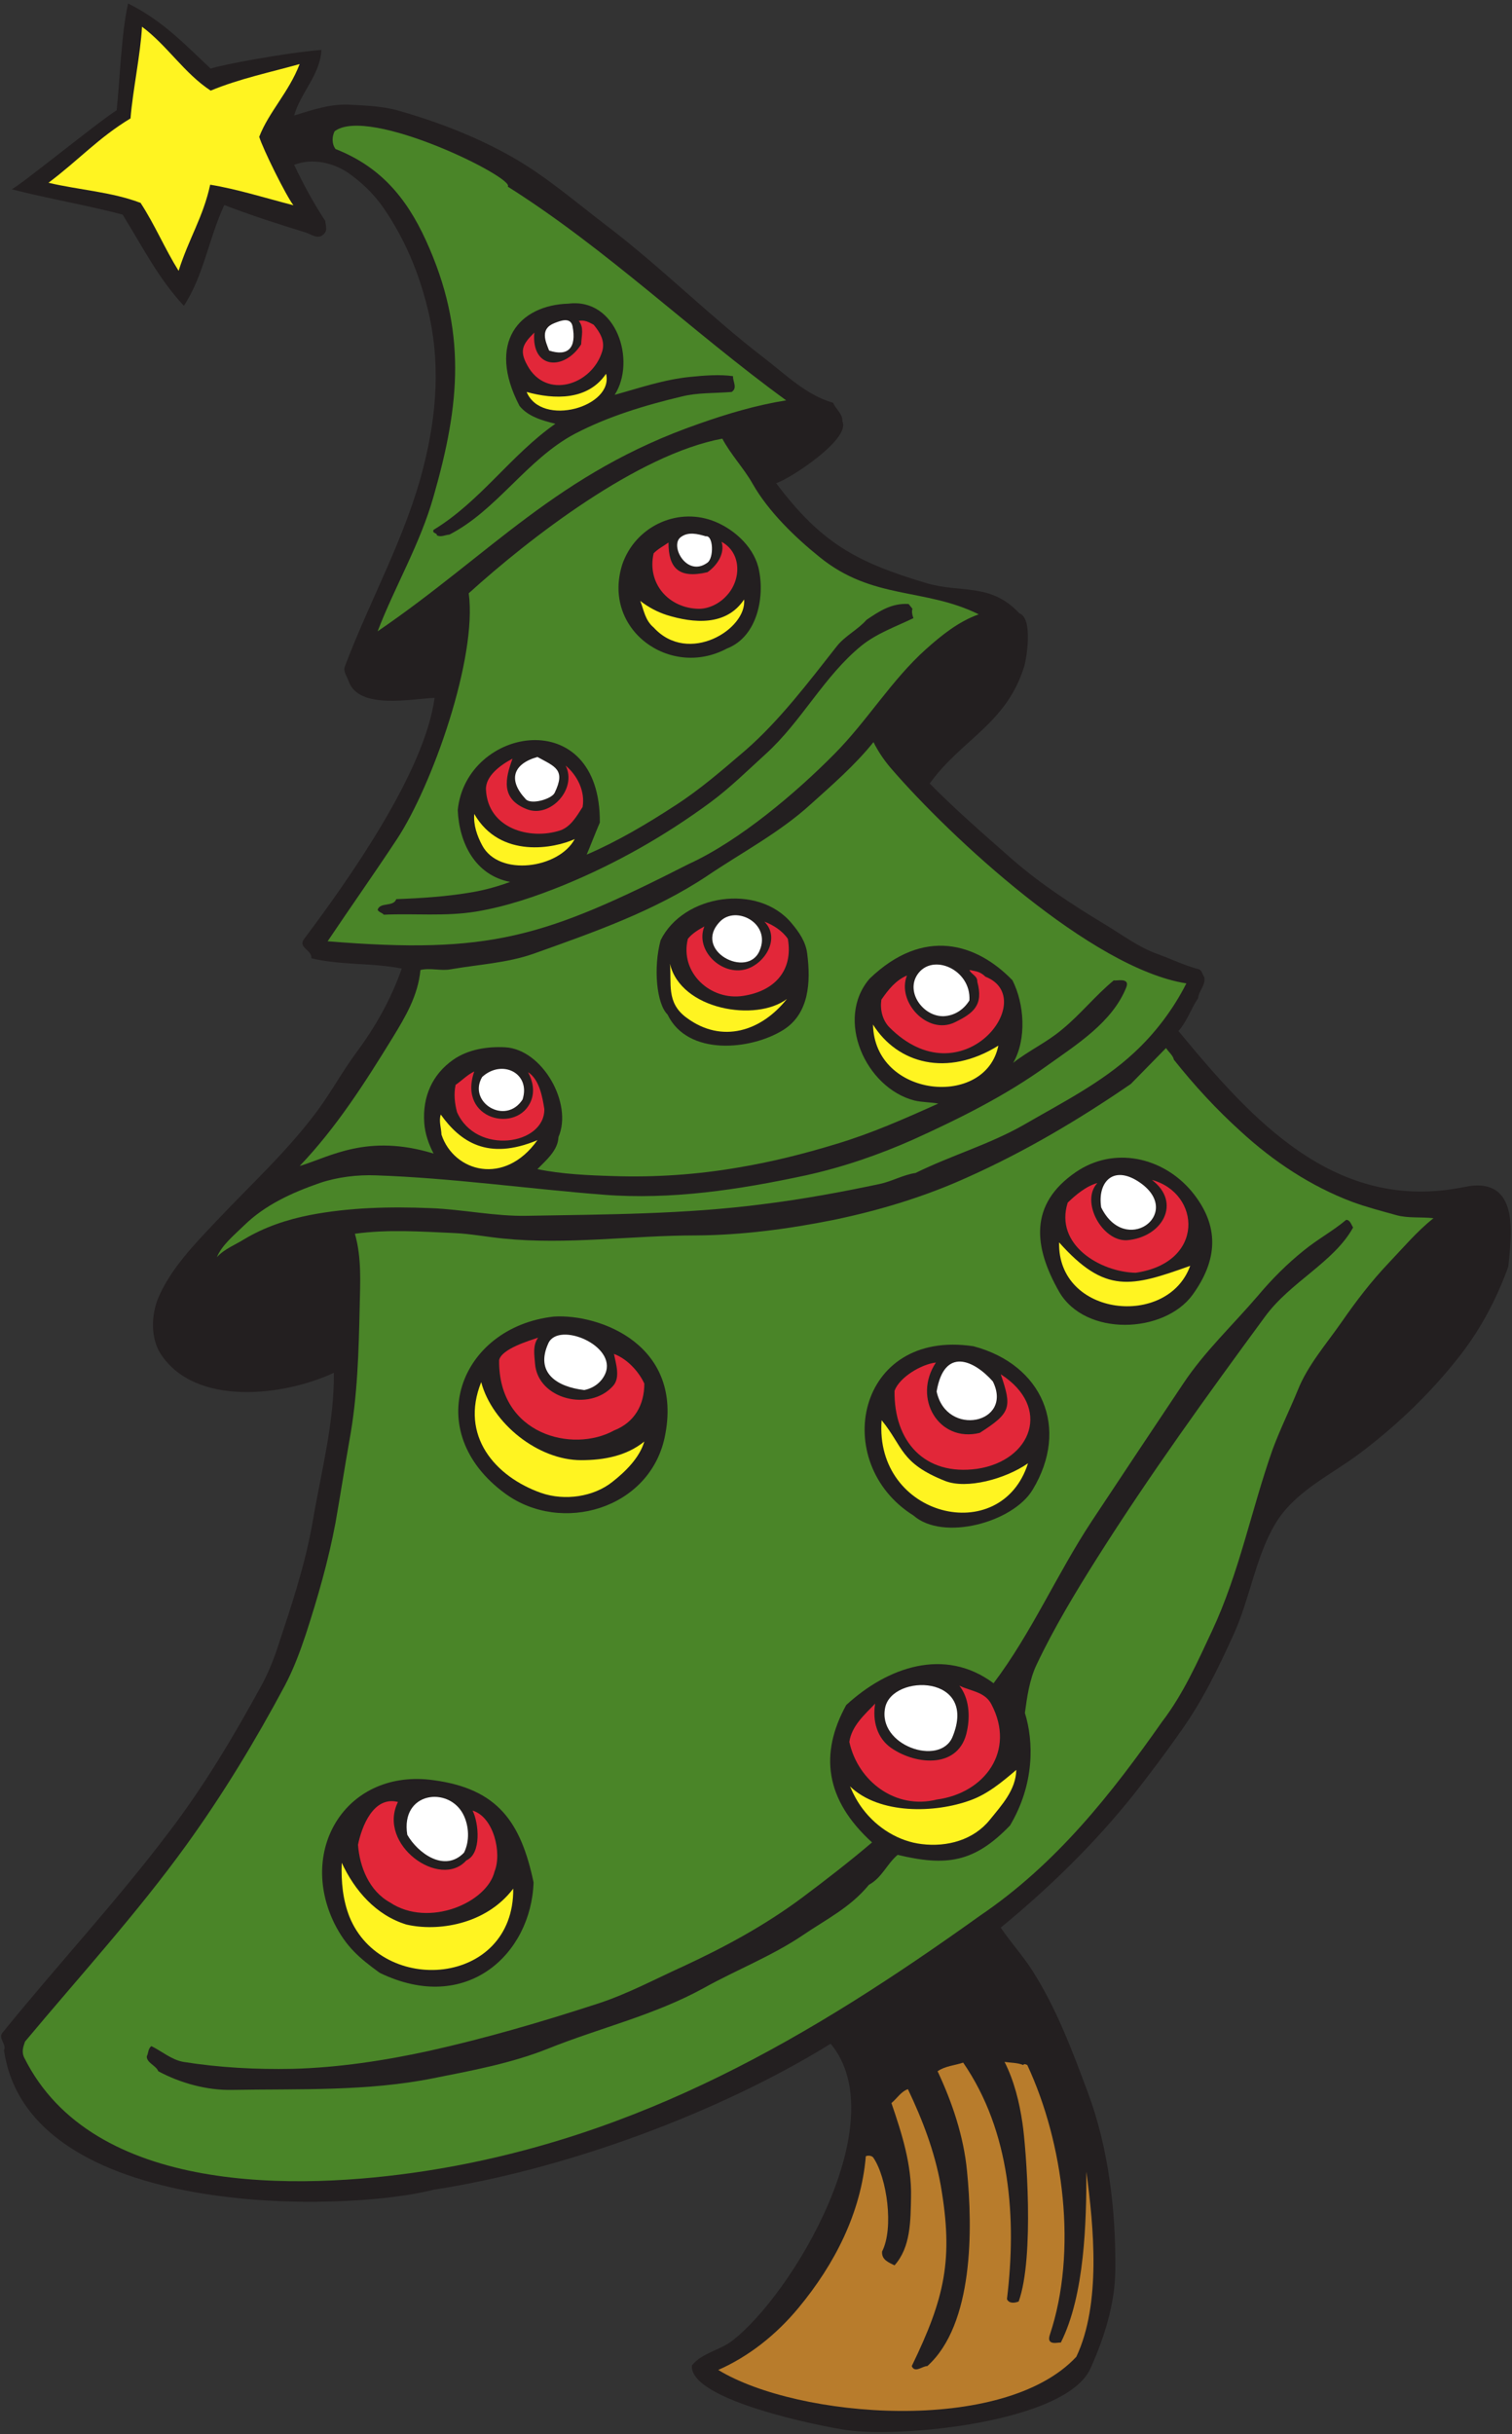 <?xml version="1.0" encoding="UTF-8" standalone="no"?>
<svg
   xmlns:dc="http://purl.org/dc/elements/1.1/"
   xmlns:cc="http://creativecommons.org/ns#"
   xmlns:rdf="http://www.w3.org/1999/02/22-rdf-syntax-ns#"
   xmlns:svg="http://www.w3.org/2000/svg"
   xmlns="http://www.w3.org/2000/svg"
   viewBox="0 0 606.667 976"
   height="976"
   width="606.667"
   xml:space="preserve"
   id="svg2"
   version="1.1"><rect x="0" y="0" width="606.667" height="976" fill="#333333" stroke="none"/><defs
     id="defs6" /><g
     transform="matrix(1.333,0,0,-1.333,0,976)"
     id="g10"><g
       transform="scale(0.1)"
       id="g12"><path
         id="path14"
         style="fill:#231f20;fill-opacity:1;fill-rule:evenodd;stroke:none"
         d="m 634.082,7115.44 c 28.797,10.8 228.957,48.24 333.359,56.16 -3.601,-74.88 -62.64,-128.16 -82.082,-197.28 55.442,17.28 113.039,36.72 171.361,32.4 39.6,-2.16 92.88,-4.32 136.08,-15.84 122.4,-34.56 241.2,-79.92 352.08,-143.28 102.96,-59.04 191.52,-136.8 286.56,-208.8 162.72,-124.56 305.28,-268.56 469.44,-394.56 64.8,-49.68 126.72,-111.6 206.64,-133.92 9.36,-20.88 29.52,-33.84 28.08,-56.16 25.92,-53.28 -159.84,-174.24 -199.44,-185.76 135.36,-180 241.2,-237.6 450.72,-300.24 104.4,-31.68 194.4,2.16 281.52,-91.44 41.76,-14.4 21.6,-136.8 14.4,-159.84 -54,-173.52 -187.92,-218.16 -284.4,-352.08 79.92,-80.64 163.44,-153.36 251.28,-230.4 82.8,-72 180,-135.36 274.32,-192.24 51.84,-30.96 100.8,-68.4 157.68,-89.28 42.48,-15.12 82.8,-35.28 126.72,-46.8 9.36,-2.88 10.8,-15.84 16.56,-23.76 4.32,-25.2 -16.56,-40.32 -18.72,-63.36 -21.6,-31.68 -32.4,-68.4 -59.04,-98.64 221.76,-268.56 472.32,-547.92 858.96,-469.44 174.96,37.44 141.12,-154.08 133.92,-239.04 C 4505.52,3416.08 4458,3325.36 4394.64,3244 4307.52,3132.4 4206,3035.2 4094.4,2950.96 c -86.4,-65.52 -197.28,-114.48 -256.32,-213.84 -59.04,-100.08 -75.6,-223.92 -124.56,-331.2 -46.08,-101.52 -92.88,-198 -156.96,-288.72 -46.8,-66.96 -95.04,-131.04 -145.44,-195.12 -117.36,-146.88 -253.44,-279.36 -398.88,-398.88 29.52,-43.92 64.08,-81.36 93.6,-126.72 73.44,-114.48 120.96,-241.2 169.2,-370.8 61.2,-164.16 84.24,-353.52 82.08,-534.961 C 3355.68,389.922 3324,289.84 3282.24,196.961 3208.8,34.961 2712,-12.559 2547.12,11.922 c -66.24,9.359 -473.76,88.558 -464.4,194.398 30.24,37.442 81.36,44.641 119.52,72.719 C 2385.84,419.441 2694.72,940 2500.32,1174 2167.68,968.078 1704.72,796 1305.12,734.801 1034.4,664.961 85.441,645.52 12,1154.56 c 8.641,17.28 -18,35.28 -5.039,51.84 165.598,204.48 345.598,397.44 504.719,608.4 105.121,138.24 192.242,285.12 275.039,436.32 20.16,36.72 36.722,77.76 48.961,115.2 41.761,126 83.519,249.84 105.84,380.16 25.199,148.32 64.8,295.2 63.36,445.68 -149.759,-69.84 -416.88,-102.96 -521.278,56.88 -30.243,46.8 -28.801,116.64 -7.204,168.48 37.442,87.84 108.723,161.28 174.243,230.4 109.437,115.92 213.839,210.24 305.281,333.36 40.316,54.72 73.438,115.2 114.478,171.36 61.2,82.08 106.56,164.16 138.96,255.6 -90.72,18 -183.6,9.36 -272.161,30.96 2.16,25.92 -41.758,31.68 -21.597,58.32 129.598,172.8 362.878,500.4 392.398,725.04 -65.52,-2.16 -227.52,-37.44 -258.48,49.68 -5.04,15.12 -17.28,30.24 -11.52,44.64 76.32,202.32 184.32,391.68 236.88,601.2 40.32,159.12 51.84,317.52 11.52,478.8 -26.64,107.28 -68.4,206.64 -131.04,298.08 -28.08,41.04 -64.08,76.32 -105.84,105.84 -44.64,30.96 -108.719,46.8 -164.161,25.2 27.36,-57.6 58.321,-115.2 93.602,-168.48 1.437,-15.84 8.641,-30.24 -7.199,-42.48 -15.84,-12.96 -34.563,1.44 -51.121,7.2 -79.922,24.48 -167.039,52.56 -245.52,82.8 -47.519,-102.24 -61.922,-212.4 -121.68,-303.12 -77.043,82.8 -122.402,174.24 -184.32,274.32 -102.242,27.36 -232.562,49.68 -334.082,76.32 21.602,7.92 259.922,202.32 316.082,237.6 9.359,86.4 14.399,236.16 34.559,321.12 105.84,-52.56 173.519,-126 248.402,-195.84" /><path
         id="path16"
         style="fill:#fff421;fill-opacity:1;fill-rule:evenodd;stroke:none"
         d="m 634.082,7049.2 c 87.117,36 177.84,54.72 267.84,79.92 -32.402,-84.96 -92.883,-144 -121.684,-218.88 11.524,-37.44 79.922,-175.68 102.961,-205.92 -83.519,21.6 -170.64,48.96 -250.558,61.92 -20.879,-97.2 -64.082,-161.28 -95.039,-259.2 C 495.84,6574 466.32,6645.28 423.121,6711.52 336,6744.64 238.078,6750.4 145.922,6772 c 93.598,70.56 150.476,135.36 246.957,193.68 6.48,82.08 30.242,194.4 34.562,275.76 75.598,-56.16 126.719,-139.68 206.641,-192.24" /><path
         id="path18"
         style="fill:#ffffff;fill-opacity:1;fill-rule:evenodd;stroke:none"
         d="m 1723.44,6340 c 12.24,-64.08 -12.96,-91.44 -70.56,-72.72 -10.8,27.36 -28.8,65.52 16.56,82.8 16.56,6.48 48.24,19.44 54,-10.08" /><path
         id="path20"
         style="fill:#e22739;fill-opacity:1;fill-rule:evenodd;stroke:none"
         d="m 1786.8,6345.04 c 18.72,-22.32 35.28,-48.96 25.92,-79.92 -30.96,-102.24 -169.2,-146.16 -225.36,-42.48 -25.92,46.08 -12.24,65.52 20.88,98.64 -9.36,-110.16 90,-115.92 141.12,-35.28 0.72,25.2 9.36,50.4 -7.2,70.56 18,3.6 30.96,-4.32 44.64,-11.52" /><path
         id="path22"
         style="fill:#fff421;fill-opacity:1;fill-rule:evenodd;stroke:none"
         d="m 1585.2,6142.72 c 83.52,-23.04 184.32,-25.92 239.04,54.72 24.48,-99.36 -194.4,-162 -239.04,-54.72" /><path
         id="path24"
         style="fill:#ffffff;fill-opacity:1;fill-rule:evenodd;stroke:none"
         d="m 2124.48,5708.56 c 23.04,3.6 24.48,-65.52 5.04,-79.2 -62.64,-46.08 -115.2,52.56 -79.92,77.04 22.32,16.56 50.4,9.36 74.88,2.16" /><path
         id="path26"
         style="fill:#e22739;fill-opacity:1;fill-rule:evenodd;stroke:none"
         d="m 2187.84,5530.72 c -21.6,-24.48 -54,-40.32 -84.24,-40.32 -91.44,1.44 -156.96,77.04 -136.08,167.04 13.68,13.68 29.52,21.6 44.64,32.4 0,-75.6 29.52,-110.16 117.36,-89.28 28.8,20.16 53.28,56.16 42.48,91.44 60.48,-33.12 59.76,-113.76 15.84,-161.28" /><path
         id="path28"
         style="fill:#fff421;fill-opacity:1;fill-rule:evenodd;stroke:none"
         d="m 1967.52,5434.24 c -25.92,21.6 -29.52,52.56 -40.32,79.92 25.2,-19.44 51.12,-33.12 79.92,-42.48 79.2,-24.48 178.56,-34.56 232.56,46.8 9.36,-89.28 -167.76,-198.72 -272.16,-84.24" /><path
         id="path30"
         style="fill:#ffffff;fill-opacity:1;fill-rule:evenodd;stroke:none"
         d="m 1669.44,4936.72 c -9.36,-18.72 -71.28,-36.72 -87.12,-18.72 -54,57.6 -38.16,105.84 35.28,126.72 54,-29.52 85.68,-38.16 51.84,-108" /><path
         id="path32"
         style="fill:#e22739;fill-opacity:1;fill-rule:evenodd;stroke:none"
         d="m 1587.36,4887.04 c 69.84,-25.92 150.48,61.92 115.2,131.76 36,-30.24 59.04,-77.76 51.12,-124.56 -18,-28.08 -36,-59.76 -67.68,-70.56 -91.44,-29.52 -217.44,5.76 -223.2,122.4 -2.16,41.76 45.36,75.6 79.92,93.6 -21.6,-59.04 -37.44,-121.68 44.64,-152.64" /><path
         id="path34"
         style="fill:#fff421;fill-opacity:1;fill-rule:evenodd;stroke:none"
         d="m 1729.92,4797.76 c -47.52,-88.56 -228.24,-114.48 -278.64,-18.72 -15.12,28.08 -26.64,61.2 -23.76,94.32 78.48,-136.8 243.36,-102.96 302.4,-75.6" /><path
         id="path36"
         style="fill:#ffffff;fill-opacity:1;fill-rule:evenodd;stroke:none"
         d="m 2286.48,4462.24 c -36,-86.4 -203.04,0 -119.52,87.12 48.24,50.4 154.8,-5.04 119.52,-87.12" /><path
         id="path38"
         style="fill:#e22739;fill-opacity:1;fill-rule:evenodd;stroke:none"
         d="m 2371.44,4497.52 c 16.56,-95.76 -40.32,-156.96 -133.92,-171.36 -99.36,-15.84 -192.24,70.56 -167.04,171.36 12.96,16.56 31.68,27.36 49.68,37.44 -28.8,-72 51.84,-149.04 124.56,-128.88 56.88,15.84 105.84,92.88 56.16,143.28 26.64,-10.08 54,-27.36 70.56,-51.84" /><path
         id="path40"
         style="fill:#fff421;fill-opacity:1;fill-rule:evenodd;stroke:none"
         d="m 2368.56,4316.8 c -76.32,-96.48 -195.12,-136.08 -302.4,-56.16 -61.92,45.36 -43.92,104.4 -49.68,162 33.12,-139.68 260.64,-175.68 352.08,-105.84" /><path
         id="path42"
         style="fill:#ffffff;fill-opacity:1;fill-rule:evenodd;stroke:none"
         d="m 2917.92,4312.48 c -18,-29.52 -46.8,-46.08 -77.04,-47.52 -60.48,-2.16 -115.2,70.56 -79.92,124.56 44.64,67.68 162.72,15.84 156.96,-77.04" /><path
         id="path44"
         style="fill:#e22739;fill-opacity:1;fill-rule:evenodd;stroke:none"
         d="m 2966.16,4383.76 c 166.32,-64.8 -70.56,-372.96 -290.16,-151.2 -20.16,21.6 -27.36,52.56 -23.04,82.08 20.88,30.24 43.2,58.32 77.04,72.72 -31.68,-79.2 61.92,-180 143.28,-141.12 58.32,28.08 87.12,52.56 68.4,122.4 0.72,18 -18,21.6 -23.76,35.28 15.84,-3.6 30.96,-2.88 48.24,-20.16" /><path
         id="path46"
         style="fill:#fff421;fill-opacity:1;fill-rule:evenodd;stroke:none"
         d="m 3005.04,4176.4 c -38.16,-189.36 -372.96,-157.68 -377.28,63.36 73.44,-117.36 223.2,-159.12 377.28,-63.36" /><path
         id="path48"
         style="fill:#ffffff;fill-opacity:1;fill-rule:evenodd;stroke:none"
         d="m 1572.96,4014.4 c -51.12,-79.2 -166.32,-8.64 -121.68,67.68 59.76,54.72 146.88,11.52 121.68,-67.68" /><path
         id="path50"
         style="fill:#e22739;fill-opacity:1;fill-rule:evenodd;stroke:none"
         d="m 1427.52,4098.64 c -51.12,-146.88 132.48,-187.92 171.36,-87.12 10.8,28.08 5.04,57.6 -9.36,84.96 33.84,-21.6 43.2,-74.16 48.96,-110.88 1.44,-108.72 -205.2,-139.68 -262.8,-9.36 -7.2,26.64 -10.08,55.44 -4.32,82.08 18.72,12.96 36,30.96 56.16,40.32" /><path
         id="path52"
         style="fill:#fff421;fill-opacity:1;fill-rule:evenodd;stroke:none"
         d="m 1617.6,3892 c -98.64,-138.96 -251.28,-95.76 -288.72,16.56 -0.72,20.16 -8.64,41.04 -2.16,60.48 58.32,-81.36 141.12,-139.68 290.88,-77.04" /><path
         id="path54"
         style="fill:#ffffff;fill-opacity:1;fill-rule:evenodd;stroke:none"
         d="m 3437.04,3760.24 c 121.68,-92.16 -50.4,-216.72 -122.4,-70.56 -12.24,77.04 38.16,133.2 122.4,70.56" /><path
         id="path56"
         style="fill:#e22739;fill-opacity:1;fill-rule:evenodd;stroke:none"
         d="m 3418.32,3493.12 c -106.56,2.16 -244.8,84.24 -204.48,210.96 23.76,23.04 55.44,49.68 89.28,59.04 -51.84,-55.44 14.4,-176.4 89.28,-172.08 105.84,8.64 165.6,112.32 74.88,181.44 147.6,-40.32 160.56,-249.12 -48.96,-279.36" /><path
         id="path58"
         style="fill:#fff421;fill-opacity:1;fill-rule:evenodd;stroke:none"
         d="m 3582.48,3514 c -67.68,-187.92 -399.6,-153.36 -394.56,70.56 138.96,-156.24 217.44,-133.92 394.56,-70.56" /><path
         id="path60"
         style="fill:#ffffff;fill-opacity:1;fill-rule:evenodd;stroke:none"
         d="m 1822.08,3190 c -11.52,-26.64 -35.28,-43.92 -63.36,-49.68 -82.08,9.36 -149.04,51.84 -108,141.12 30.96,66.24 206.64,-7.2 171.36,-91.44" /><path
         id="path62"
         style="fill:#e22739;fill-opacity:1;fill-rule:evenodd;stroke:none"
         d="m 1619.76,3298 c -16.56,-23.76 -11.52,-50.4 -9.36,-77.76 7.92,-108 164.88,-146.16 234.72,-67.68 23.04,25.2 8.64,66.96 2.88,96.48 38.88,-14.4 74.16,-51.84 91.44,-89.28 0,-63.36 -28.8,-116.64 -91.44,-141.12 -123.84,-68.4 -348.48,-12.96 -345.6,211.68 7.2,33.84 90,58.32 117.36,67.68" /><path
         id="path64"
         style="fill:#ffffff;fill-opacity:1;fill-rule:evenodd;stroke:none"
         d="m 2988.48,3166.24 c 62.64,-126.72 -139.68,-169.2 -169.2,-30.24 23.04,136.08 113.04,93.6 169.2,30.24" /><path
         id="path66"
         style="fill:#e22739;fill-opacity:1;fill-rule:evenodd;stroke:none"
         d="m 2817.12,3223.12 c -71.28,-107.28 8.64,-241.92 131.76,-211.68 95.04,60.48 97.2,77.04 63.36,176.4 154.8,-99.36 92.88,-259.92 -70.56,-284.4 -159.12,-22.32 -251.28,82.8 -249.12,234.72 15.12,41.04 80.64,79.92 124.56,84.96" /><path
         id="path68"
         style="fill:#fff421;fill-opacity:1;fill-rule:evenodd;stroke:none"
         d="m 1749.36,2929.36 c 69.12,0 136.8,12.96 190.08,56.16 -14.4,-48.96 -56.88,-90.72 -96.48,-121.68 -56.16,-44.64 -142.56,-57.6 -213.84,-33.12 -138.96,48.96 -245.52,172.08 -180.72,333.36 33.12,-123.84 170.64,-234.72 300.96,-234.72" /><path
         id="path70"
         style="fill:#fff421;fill-opacity:1;fill-rule:evenodd;stroke:none"
         d="m 3094.32,2920 c -81.36,-255.6 -462.96,-161.28 -440.64,129.6 65.52,-79.92 55.44,-128.88 191.52,-182.88 64.8,-25.2 180.72,5.76 249.12,53.28" /><path
         id="path72"
         style="fill:#ffffff;fill-opacity:1;fill-rule:evenodd;stroke:none"
         d="m 2866.8,2096.32 c -38.16,-89.28 -226.8,-25.2 -202.32,89.28 22.32,102.24 280.8,99.36 202.32,-89.28" /><path
         id="path74"
         style="fill:#e22739;fill-opacity:1;fill-rule:evenodd;stroke:none"
         d="m 2984.16,2194.96 c 73.44,-138.96 -18.72,-267.12 -164.88,-286.56 -123.12,-30.96 -236.88,54.72 -262.8,173.52 7.2,48.24 45.36,81.36 77.76,115.2 -8.64,-51.84 5.76,-104.4 48.96,-133.92 75.6,-51.84 205.2,-62.64 227.52,51.84 10.08,46.8 5.76,99.36 -23.04,136.08 33.12,-16.56 77.04,-18 96.48,-56.16" /><path
         id="path76"
         style="fill:#fff421;fill-opacity:1;fill-rule:evenodd;stroke:none"
         d="m 3059.04,1997.68 c -1.44,-60.48 -43.2,-105.12 -79.92,-150.48 -48.96,-60.48 -128.16,-82.08 -204.48,-72.72 -68.4,7.92 -133.92,47.52 -177.84,105.84 -15.84,20.88 -28.08,43.92 -38.16,67.68 88.56,-84.96 255.6,-80.64 362.16,-41.76 51.84,18.72 94.32,54 138.24,91.44" /><path
         id="path78"
         style="fill:#ffffff;fill-opacity:1;fill-rule:evenodd;stroke:none"
         d="m 1394.4,1863.76 c 18,-35.28 19.44,-81.36 2.16,-115.2 -58.32,-60.48 -138.96,-1.44 -170.64,54 -20.88,129.6 124.56,146.88 168.48,61.2" /><path
         id="path80"
         style="fill:#e22739;fill-opacity:1;fill-rule:evenodd;stroke:none"
         d="m 1197.84,1901.2 c -63.36,-128.88 127.44,-264.24 205.92,-175.68 46.08,20.16 37.44,112.32 18.72,149.76 64.08,-19.44 88.56,-128.16 66.24,-182.88 -22.32,-94.32 -198.72,-170.64 -314.64,-93.6 -62.64,34.56 -91.44,106.56 -96.48,173.52 10.8,54 46.08,147.6 120.24,128.88" /><path
         id="path82"
         style="fill:#fff421;fill-opacity:1;fill-rule:evenodd;stroke:none"
         d="m 1223.04,1532.56 c 91.44,-21.6 238.32,-2.16 321.84,108 2.88,-293.76 -396,-324.72 -493.2,-84.24 -19.44,49.68 -25.2,103.68 -23.04,162 38.88,-83.52 102.96,-157.68 194.4,-185.76" /><path
         id="path84"
         style="fill:#b87c2c;fill-opacity:1;fill-rule:evenodd;stroke:none"
         d="m 3079.92,1109.92 c 2.88,5.04 8.64,1.44 12.24,0 109.44,-234.721 151.92,-560.158 67.68,-812.158 -11.52,-35.282 30.24,-20.16 33.12,-23.043 72.72,144 77.04,367.203 77.04,514.082 22.32,-166.321 44.64,-398.16 -30.24,-556.563 -219.6,-235.437 -838.08,-185.757 -1077.84,-39.597 90,39.597 173.52,104.398 241.92,187.199 108.72,131.039 187.92,285.84 202.32,455.762 6.48,2.878 18.72,2.16 23.04,-5.043 40.32,-59.758 61.92,-210.957 25.92,-281.52 -2.16,-25.199 20.16,-33.117 37.44,-41.758 48.96,54.719 48.24,133.918 49.68,205.918 2.16,96.481 -27.36,190.082 -59.04,282.242 16.56,13.679 29.52,35.279 49.68,41.759 43.92,-92.161 80.64,-187.919 98.64,-288.72 38.88,-223.921 12.24,-339.121 -87.12,-544.32 9.36,-22.32 32.4,0.719 46.8,0 139.68,125.281 136.8,414.719 119.52,586.801 -10.08,105.121 -44.64,206.641 -88.56,300.239 23.04,15.84 51.12,17.28 77.04,25.92 142.56,-207.358 161.28,-468.722 131.76,-711.358 5.76,-13.684 23.04,-12.242 35.28,-7.203 48.24,134.64 22.32,462.961 11.52,535.679 -9.36,64.082 -25.2,128.162 -54,185.042 18.72,-2.88 38.88,-2.16 56.16,-9.36" /><path
         id="path86"
         style="fill:#4a8528;fill-opacity:1;fill-rule:evenodd;stroke:none"
         d="m 1528.32,6760.48 c 298.8,-188.64 552.24,-434.88 838.08,-642.96 -90,-14.4 -177.12,-40.32 -262.8,-70.56 -424.8,-147.6 -626.4,-391.68 -966.96,-624.24 52.56,136.8 128.16,262.8 168.48,406.08 79.92,278.64 100.8,498.24 -23.04,769.68 -60.48,132.48 -140.4,223.2 -272.16,275.04 -11.522,15.84 -10.799,36.72 -2.88,53.28 102.24,78.48 545.04,-141.12 521.28,-166.32 z M 1711.2,6408.4 c 144.72,18 204.48,-172.8 138.96,-274.32 75.6,20.88 148.32,46.08 227.52,54 43.2,4.32 88.56,7.92 128.88,2.16 -1.44,-15.84 14.4,-35.28 -4.32,-47.52 -53.28,-4.32 -100.8,-1.44 -150.48,-13.68 -111.6,-26.64 -221.04,-59.76 -321.84,-112.32 -144.72,-77.04 -234,-229.68 -377.28,-303.12 -12.96,-0.72 -25.2,-8.64 -37.44,-2.16 0,8.64 -15.12,5.04 -10.08,16.56 141.12,85.68 232.56,225.36 366.48,318.96 -39.6,10.08 -82.08,21.6 -108,54 -99.36,190.8 -0.72,303.12 147.6,307.44" /><path
         id="path88"
         style="fill:#4a8528;fill-opacity:1;fill-rule:evenodd;stroke:none"
         d="m 2174.16,6002.32 c 25.2,-47.52 65.52,-90 91.44,-136.08 47.52,-83.52 128.16,-161.28 201.6,-220.32 159.84,-129.6 315.36,-91.44 478.8,-172.08 -60.48,-21.6 -111.6,-62.64 -159.12,-105.12 -103.68,-92.88 -176.4,-215.28 -275.04,-314.64 -115.2,-116.64 -285.84,-261.36 -438.48,-331.2 -436.32,-221.76 -599.04,-272.16 -1087.2,-232.56 69.12,102.96 140.4,203.76 208.8,307.44 105.84,160.56 241.92,544.32 216,739.44 183.6,166.32 508.32,417.6 763.2,465.12 z m 572.4,-511.92 c -2.88,-7.92 -0.72,-18.72 2.88,-28.08 -54,-25.92 -109.44,-45.36 -155.52,-82.08 -113.76,-92.16 -180,-227.52 -288.72,-326.16 -56.88,-51.84 -108,-102.24 -166.32,-145.44 -136.8,-100.8 -283.68,-184.32 -441.36,-249.12 -84.96,-34.56 -173.52,-64.8 -264.96,-79.92 -92.88,-15.12 -185.04,-5.04 -277.2,-9.36 -5.76,6.48 -13.68,6.48 -18.72,14.4 6.48,24.48 47.52,7.92 56.16,32.4 77.04,2.88 155.52,7.92 232.56,21.6 36.72,6.48 74.88,17.28 110.16,30.24 -105.12,20.16 -153.36,116.64 -157.68,216 25.2,252 430.56,321.84 427.68,-37.44 -13.68,-31.68 -27.36,-67.68 -39.6,-96.48 93.6,40.32 182.16,92.88 267.12,148.32 74.88,48.24 141.84,106.56 211.68,166.32 102.24,89.28 188.64,203.76 274.32,312.48 24.48,30.96 63.36,49.68 89.28,79.2 38.16,25.92 76.32,51.12 126.72,47.52 z m -603.36,265.68 c 60.48,-21.6 121.68,-74.16 138.96,-138.96 21.6,-84.24 0,-210.24 -94.32,-246.24 -170.64,-91.44 -377.28,56.88 -314.64,253.44 38.88,112.32 161.28,170.64 270,131.76" /><path
         id="path90"
         style="fill:#4a8528;fill-opacity:1;fill-rule:evenodd;stroke:none"
         d="m 2681.04,5011.6 c 179.28,-208.08 604.8,-603.36 889.92,-648 -39.6,-78.48 -95.04,-151.2 -157.68,-208.8 -95.76,-89.28 -217.44,-150.48 -330.48,-216 -104.4,-59.76 -218.88,-92.16 -326.88,-145.44 -38.16,-5.76 -70.56,-25.2 -108,-33.12 -115.2,-24.48 -233.28,-46.08 -349.2,-60.48 -236.88,-30.96 -474.48,-30.96 -711.36,-35.28 -97.2,-2.16 -194.4,19.44 -291.6,23.04 -120.96,5.04 -244.8,2.16 -363.6,-20.88 -69.121,-13.68 -136.078,-36 -197.281,-72.72 -25.199,-15.84 -60.481,-29.52 -82.078,-54 15.121,36.72 51.84,66.24 82.078,95.76 63.359,61.92 144.723,98.64 227.519,127.44 53.282,18 113.762,25.2 169.202,23.04 228.24,-7.92 455.76,-40.32 685.44,-58.32 203.76,-15.84 407.52,15.12 608.4,58.32 111.6,24.48 220.32,61.92 324,108 139.68,63.36 277.2,131.76 401.04,221.04 90.72,64.8 198,131.76 239.76,236.88 12.24,31.68 -35.28,17.28 -37.44,20.88 -56.16,-46.08 -99.36,-101.52 -155.52,-147.6 -46.8,-39.6 -100.08,-63.36 -147.6,-100.8 41.04,71.28 33.84,177.12 -2.16,248.4 -108,111.6 -267.12,161.28 -429.84,5.04 -105.12,-121.68 -12.24,-328.32 133.92,-366.48 23.04,-5.76 48.24,-5.04 72.72,-9.36 -102.24,-46.08 -201.6,-90 -307.44,-121.68 -96.48,-29.52 -194.4,-54 -293.76,-70.56 -124.56,-21.6 -252,-30.24 -378,-25.92 -74.16,2.16 -154.8,5.76 -227.52,20.88 25.92,26.64 61.92,56.16 63.36,96.48 43.92,100.8 -48.24,263.52 -159.84,270 -53.28,2.88 -111.6,-5.76 -156.96,-37.44 -62.64,-43.92 -92.88,-110.88 -87.12,-190.08 2.16,-31.68 12.96,-63.36 28.08,-92.16 -200.16,61.2 -311.761,-10.08 -403.198,-37.44 110.158,115.2 196.558,250.56 279.358,385.2 38.88,63.36 77.04,127.44 84.24,204.48 30.96,7.2 61.92,-3.6 91.44,2.16 82.8,14.4 169.2,18.72 249.12,46.8 181.44,64.8 363.6,128.16 523.44,234.72 104.4,70.56 216,128.88 309.6,213.84 65.52,59.04 133.92,118.08 190.08,187.92 13.68,-27.36 30.96,-53.28 51.84,-77.76 z m -298.08,-467.28 c 22.32,-26.64 42.48,-55.44 46.8,-91.44 10.8,-83.52 6.48,-180.72 -72.72,-229.68 -97.2,-60.48 -287.28,-79.2 -347.76,46.8 -33.12,32.4 -43.2,140.4 -20.88,223.2 67.68,138.24 293.76,172.8 394.56,51.12" /><path
         id="path92"
         style="fill:#4a8528;fill-opacity:1;fill-rule:evenodd;stroke:none"
         d="m 3533.52,4133.92 c 61.2,-77.04 128.16,-149.76 201.6,-216 97.92,-90 210.96,-164.88 335.52,-211.68 43.2,-15.84 87.84,-27.36 131.76,-39.6 35.28,-10.08 74.88,-5.04 112.32,-9.36 -51.12,-41.04 -90.72,-88.56 -136.08,-136.08 -51.84,-54.72 -96.48,-113.04 -140.4,-176.4 -46.8,-66.96 -102.24,-130.32 -131.76,-204.48 -23.76,-58.32 -52.56,-115.92 -75.6,-177.84 -64.08,-180.72 -100.08,-370.8 -182.88,-547.2 -43.92,-93.6 -86.4,-189.36 -149.76,-272.16 -151.92,-216 -317.52,-427.68 -549.36,-584.64 C 2442.72,1196.32 1927.2,891.039 1279.2,790.961 895.441,731.922 279.121,718.238 73.199,1131.52 c -9.359,18.72 -2.879,33.84 2.16,48.96 164.161,196.56 336.243,384.48 486,591.84 110.161,152.64 207.36,313.2 295.922,478.8 25.918,48.96 45.36,100.8 63.36,154.8 36,110.88 67.679,220.32 89.279,335.52 14.4,82.08 27.36,164.88 41.76,246.96 24.48,132.48 28.08,268.56 30.96,401.04 1.44,74.16 6.48,147.6 -14.4,221.04 99.36,13.68 198.72,6.48 298.08,2.16 49.68,-2.16 97.92,-11.52 148.32,-16.56 192.96,-19.44 385.2,9.36 579.6,9.36 138.96,0.72 279.36,19.44 415.44,46.8 138.24,28.8 272.16,69.12 401.04,127.44 172.8,77.04 336.96,174.24 493.2,281.52 l 105.84,108 c 6.48,-10.8 20.88,-21.6 23.76,-35.28 z M 4072.8,3629.2 c -57.6,-104.4 -188.64,-163.44 -264.96,-267.84 -174.24,-236.88 -347.04,-475.92 -504.72,-725.04 -65.52,-103.68 -130.32,-210.96 -182.88,-321.84 -21.6,-45.36 -28.8,-97.92 -35.28,-145.44 26.64,-85.68 29.52,-213.12 -44.64,-338.4 -108.72,-113.04 -192.96,-123.12 -338.4,-88.56 -33.12,-28.08 -46.8,-68.4 -86.4,-90 -56.88,-69.12 -127.44,-102.96 -199.44,-151.92 -92.88,-62.64 -198.72,-103.68 -295.92,-157.68 -149.76,-82.8 -313.2,-120.24 -469.44,-182.88 -109.44,-43.92 -228.96,-66.24 -345.6,-89.28 -200.16,-40.32 -406.081,-31.68 -607.679,-35.28 -74.16,-1.44 -154.082,20.16 -221.043,56.16 -6.476,17.28 -35.277,25.2 -34.558,44.64 5.039,10.08 3.601,23.04 13.68,30.96 32.402,-15.84 60.48,-41.04 96.48,-47.52 108.719,-17.28 218.879,-23.04 328.32,-20.88 136.8,3.6 275.76,24.48 411.12,54 171.36,38.16 336.24,86.4 504.72,141.12 90,28.8 172.8,73.44 258.48,112.32 124.56,57.6 246.24,123.12 358.56,206.64 74.16,55.44 141.12,107.28 211.68,167.04 -141.84,128.88 -158.4,267.12 -77.76,413.28 124.56,114.48 296.64,174.96 443.52,65.52 115.2,152.64 190.8,329.04 295.92,488.16 91.44,138.24 182.16,274.32 275.04,413.28 64.08,96.48 149.04,175.68 225.36,264.96 41.76,49.68 87.84,95.76 138.24,136.08 41.76,33.84 86.4,57.6 126.72,91.44 11.52,0.72 15.84,-15.12 20.88,-23.04 z m -485.28,108 c 85.68,-104.4 77.04,-206.64 2.16,-310.32 -85.68,-117.36 -323.28,-126.72 -401.76,9.36 -77.04,135.36 -90.72,262.8 49.68,359.28 115.2,79.2 262.8,46.08 349.92,-58.32 z m -657.36,-465.12 c 206.64,-54.72 290.88,-245.52 177.84,-432 -59.04,-97.92 -269.28,-155.52 -358.56,-77.04 -252,157.68 -172.08,562.32 180.72,509.04 z m -929.52,-274.32 c -46.08,-215.28 -310.32,-292.32 -479.52,-169.2 -257.04,187.2 -138.24,501.12 146.16,532.8 138.24,8.64 392.4,-85.68 333.36,-363.6 z M 1305.12,1966.72 c 193.68,-25.92 262.8,-126.72 300.96,-307.44 -7.2,-214.56 -200.88,-398.88 -462.96,-272.16 -61.92,44.64 -101.52,79.2 -136.08,147.6 -112.321,227.52 39.6,468 298.08,432" /></g></g></svg>